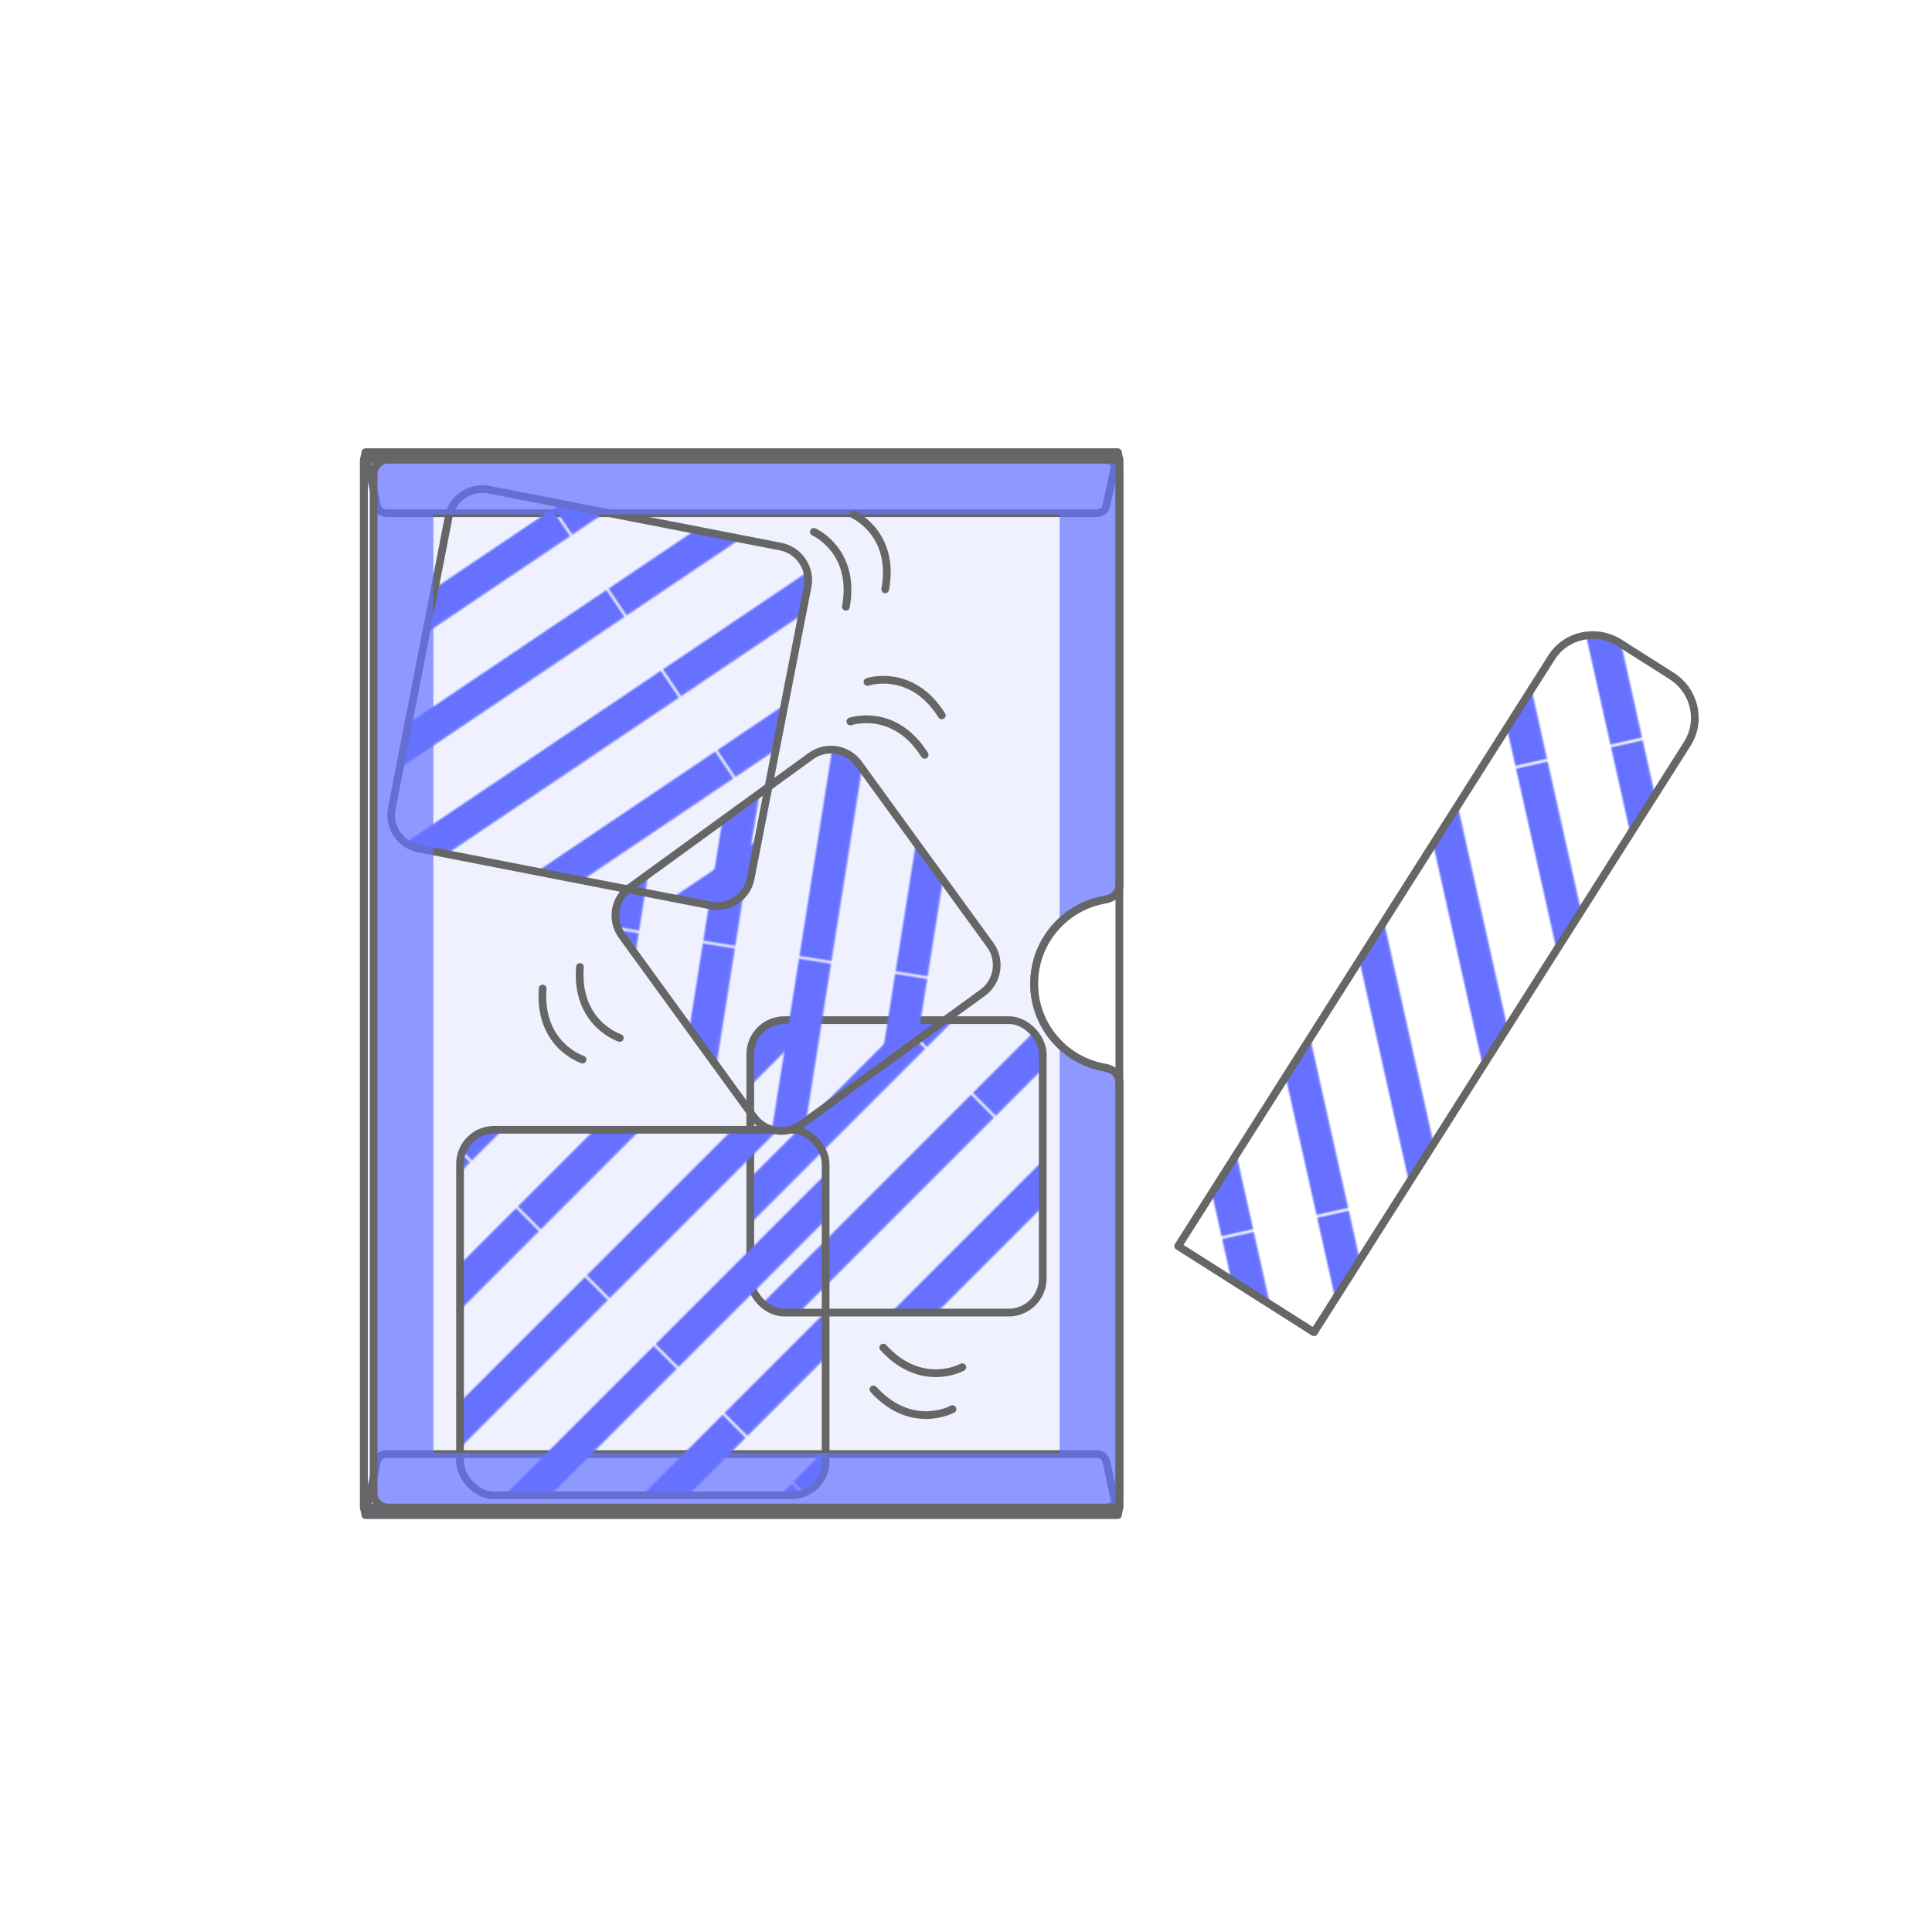 <?xml version="1.0" encoding="UTF-8"?>
<svg id="_レイヤー_2" data-name="レイヤー_2" xmlns="http://www.w3.org/2000/svg" xmlns:xlink="http://www.w3.org/1999/xlink" viewBox="0 0 500 500">
  <defs>
    <style>
      .cls-1 {
        fill: url(#_新規パターンスウォッチ_4);
      }

      .cls-1, .cls-2, .cls-3, .cls-4, .cls-5, .cls-6 {
        stroke: #666;
        stroke-linecap: round;
        stroke-linejoin: round;
        stroke-width: 2px;
      }

      .cls-7, .cls-6 {
        fill: none;
      }

      .cls-2 {
        fill: url(#_新規パターンスウォッチ_4-5);
      }

      .cls-8, .cls-9, .cls-10 {
        fill: #6672ff;
      }

      .cls-9 {
        opacity: .7;
      }

      .cls-10 {
        opacity: .1;
      }

      .cls-3 {
        fill: url(#_新規パターンスウォッチ_4-4);
      }

      .cls-4 {
        fill: url(#_新規パターンスウォッチ_4-3);
      }

      .cls-5 {
        fill: url(#_新規パターンスウォッチ_4-2);
      }
    </style>
    <pattern id="_新規パターンスウォッチ_4" data-name="新規パターンスウォッチ 4" x="0" y="0" width="35.86" height="145.06" patternTransform="translate(-8142.51 -161.14) rotate(45) scale(.7)" patternUnits="userSpaceOnUse" viewBox="0 0 35.86 145.06">
      <g>
        <rect class="cls-7" width="35.86" height="145.06"/>
        <rect class="cls-8" width="11.95" height="145.06"/>
        <rect class="cls-7" x="11.95" width="23.91" height="145.06"/>
      </g>
    </pattern>
    <pattern id="_新規パターンスウォッチ_4-2" data-name="新規パターンスウォッチ 4" patternTransform="translate(-1471.92 -5248.7) rotate(-12.61) scale(.7)" xlink:href="#_新規パターンスウォッチ_4"/>
    <pattern id="_新規パターンスウォッチ_4-3" data-name="新規パターンスウォッチ 4" patternTransform="translate(-8116.71 -132.75) rotate(45) scale(.7)" xlink:href="#_新規パターンスウォッチ_4"/>
    <pattern id="_新規パターンスウォッチ_4-4" data-name="新規パターンスウォッチ 4" patternTransform="translate(-3314.9 -2483.31) rotate(9.01) scale(.7)" xlink:href="#_新規パターンスウォッチ_4"/>
    <pattern id="_新規パターンスウォッチ_4-5" data-name="新規パターンスウォッチ 4" patternTransform="translate(-9749.24 -102.75) rotate(56.04) scale(.7)" xlink:href="#_新規パターンスウォッチ_4"/>
  </defs>
  <path class="cls-6" d="M94.17,118.96h191.74c2.09,0,3.78,1.69,3.78,3.78v263.64c0,2.09-1.69,3.78-3.78,3.78H94.17V118.96Z"/>
  <g>
    <path class="cls-10" d="M289.7,118.96l-.41-1.89h0s-194.71,0-194.71,0h0s-.41,1.89-.41,1.89c0,0,0,271.21,0,271.21,0,0,.41,1.89.41,1.89h0s194.71,0,194.71,0h0s.41-1.89.41-1.89v-110.07c0-2.09-1.67-3.46-3.78-3.78h.07c-10.42-1.76-18.36-10.83-18.36-21.75s7.94-20,18.36-21.76h-.07c2.12-.31,3.78-1.68,3.78-3.77v-110.07Z"/>
    <path class="cls-6" d="M289.7,118.96l-.41-1.89h0s-194.71,0-194.71,0h0s-.41,1.89-.41,1.89c0,0,0,271.21,0,271.21,0,0,.41,1.89.41,1.89h0s194.71,0,194.71,0h0s.41-1.89.41-1.89v-110.07c0-2.09-1.67-3.46-3.78-3.78h.07c-10.42-1.76-18.36-10.83-18.36-21.75s7.94-20,18.36-21.76h-.07c2.12-.31,3.78-1.68,3.78-3.77v-110.07Z"/>
    <path class="cls-6" d="M289.29,117.07l-2.95,13.77c-.25,1.16-1.28,1.99-2.47,1.99H100c-1.19,0-2.22-.83-2.47-1.99l-2.95-13.77h194.71Z"/>
    <path class="cls-6" d="M94.58,392.07l2.95-13.77c.25-1.16,1.28-1.99,2.47-1.99h183.88c1.19,0,2.22.83,2.47,1.99l2.95,13.77H94.58Z"/>
    <rect class="cls-1" x="194.17" y="264.01" width="75.69" height="75.69" rx="8.83" ry="8.83"/>
    <path class="cls-5" d="M436.69,192.46c3.73-5.88,1.9-13.74-4.1-17.54l-13.44-8.53c-6-3.8-13.88-2.12-17.61,3.77l-3.38,5.33-85.14,134.22-8.11,12.78,35.15,22.3,8.11-12.78,88.52-139.54Z"/>
    <rect class="cls-4" x="119.06" y="292.39" width="94.61" height="94.61" rx="8.83" ry="8.83"/>
    <path class="cls-3" d="M207.37,291.02c-3.93,2.85-9.48,1.97-12.33-1.96l-34.1-46.95c-2.85-3.93-1.97-9.48,1.96-12.33l46.95-34.1c3.93-2.85,9.48-1.97,12.33,1.95l34.1,46.95c2.85,3.93,1.97,9.48-1.96,12.33l-46.95,34.1Z"/>
    <path class="cls-2" d="M183.91,234.33c4.77.93,9.43-2.21,10.36-6.98l14.73-75.53c.93-4.77-2.21-9.43-6.98-10.36l-75.53-14.73c-4.77-.93-9.43,2.21-10.36,6.98l-14.73,75.53c-.93,4.77,2.21,9.43,6.98,10.36l75.53,14.73Z"/>
    <g>
      <path class="cls-7" d="M112.16,133.14v242.87h162.07v-105.69c-4.08-4.01-6.61-9.58-6.61-15.75s2.53-11.74,6.61-15.75v-105.69H112.16Z"/>
      <path class="cls-9" d="M285.92,276.32h.07c-4.54-.76-8.6-2.92-11.75-6.01v105.69H112.16v-242.87h162.07v105.69c3.15-3.09,7.21-5.25,11.75-6.02h-.07c2.12-.31,3.78-1.68,3.78-3.77v-110.07H100.48c-2.09,0-3.78,1.69-3.78,3.78v111.01s0,41.63,0,41.63v111.01c0,2.09,1.69,3.78,3.78,3.78h189.22v-110.07c0-2.09-1.67-3.46-3.78-3.78Z"/>
    </g>
    <path class="cls-6" d="M289.7,118.96H100.48c-2.09,0-3.78,1.69-3.78,3.78v111.01s0,41.63,0,41.63v111.01c0,2.09,1.69,3.78,3.78,3.78h189.22s0-110.07,0-110.07c0-2.09-1.67-3.46-3.78-3.78h.07c-10.42-1.76-18.36-10.83-18.36-21.75,0-10.92,7.94-20,18.36-21.76h-.07c2.12-.31,3.78-1.68,3.78-3.77v-110.07Z"/>
    <path class="cls-6" d="M220.07,186.71s11.35-3.87,19.23,8.65"/>
    <path class="cls-6" d="M224.5,176.49s11.35-3.87,19.23,8.65"/>
    <path class="cls-6" d="M160.4,268.62s-11.43-3.64-10.32-18.38"/>
    <path class="cls-6" d="M150.76,274.21s-11.43-3.64-10.32-18.38"/>
    <path class="cls-6" d="M249.05,353.83s-10.48,5.83-20.46-5.08"/>
    <path class="cls-6" d="M246.51,364.67s-10.48,5.83-20.46-5.08"/>
    <path class="cls-6" d="M210.62,137.65s10.98,4.84,8.29,19.38"/>
    <path class="cls-6" d="M220.8,133.14s10.98,4.84,8.29,19.38"/>
  </g>
</svg>